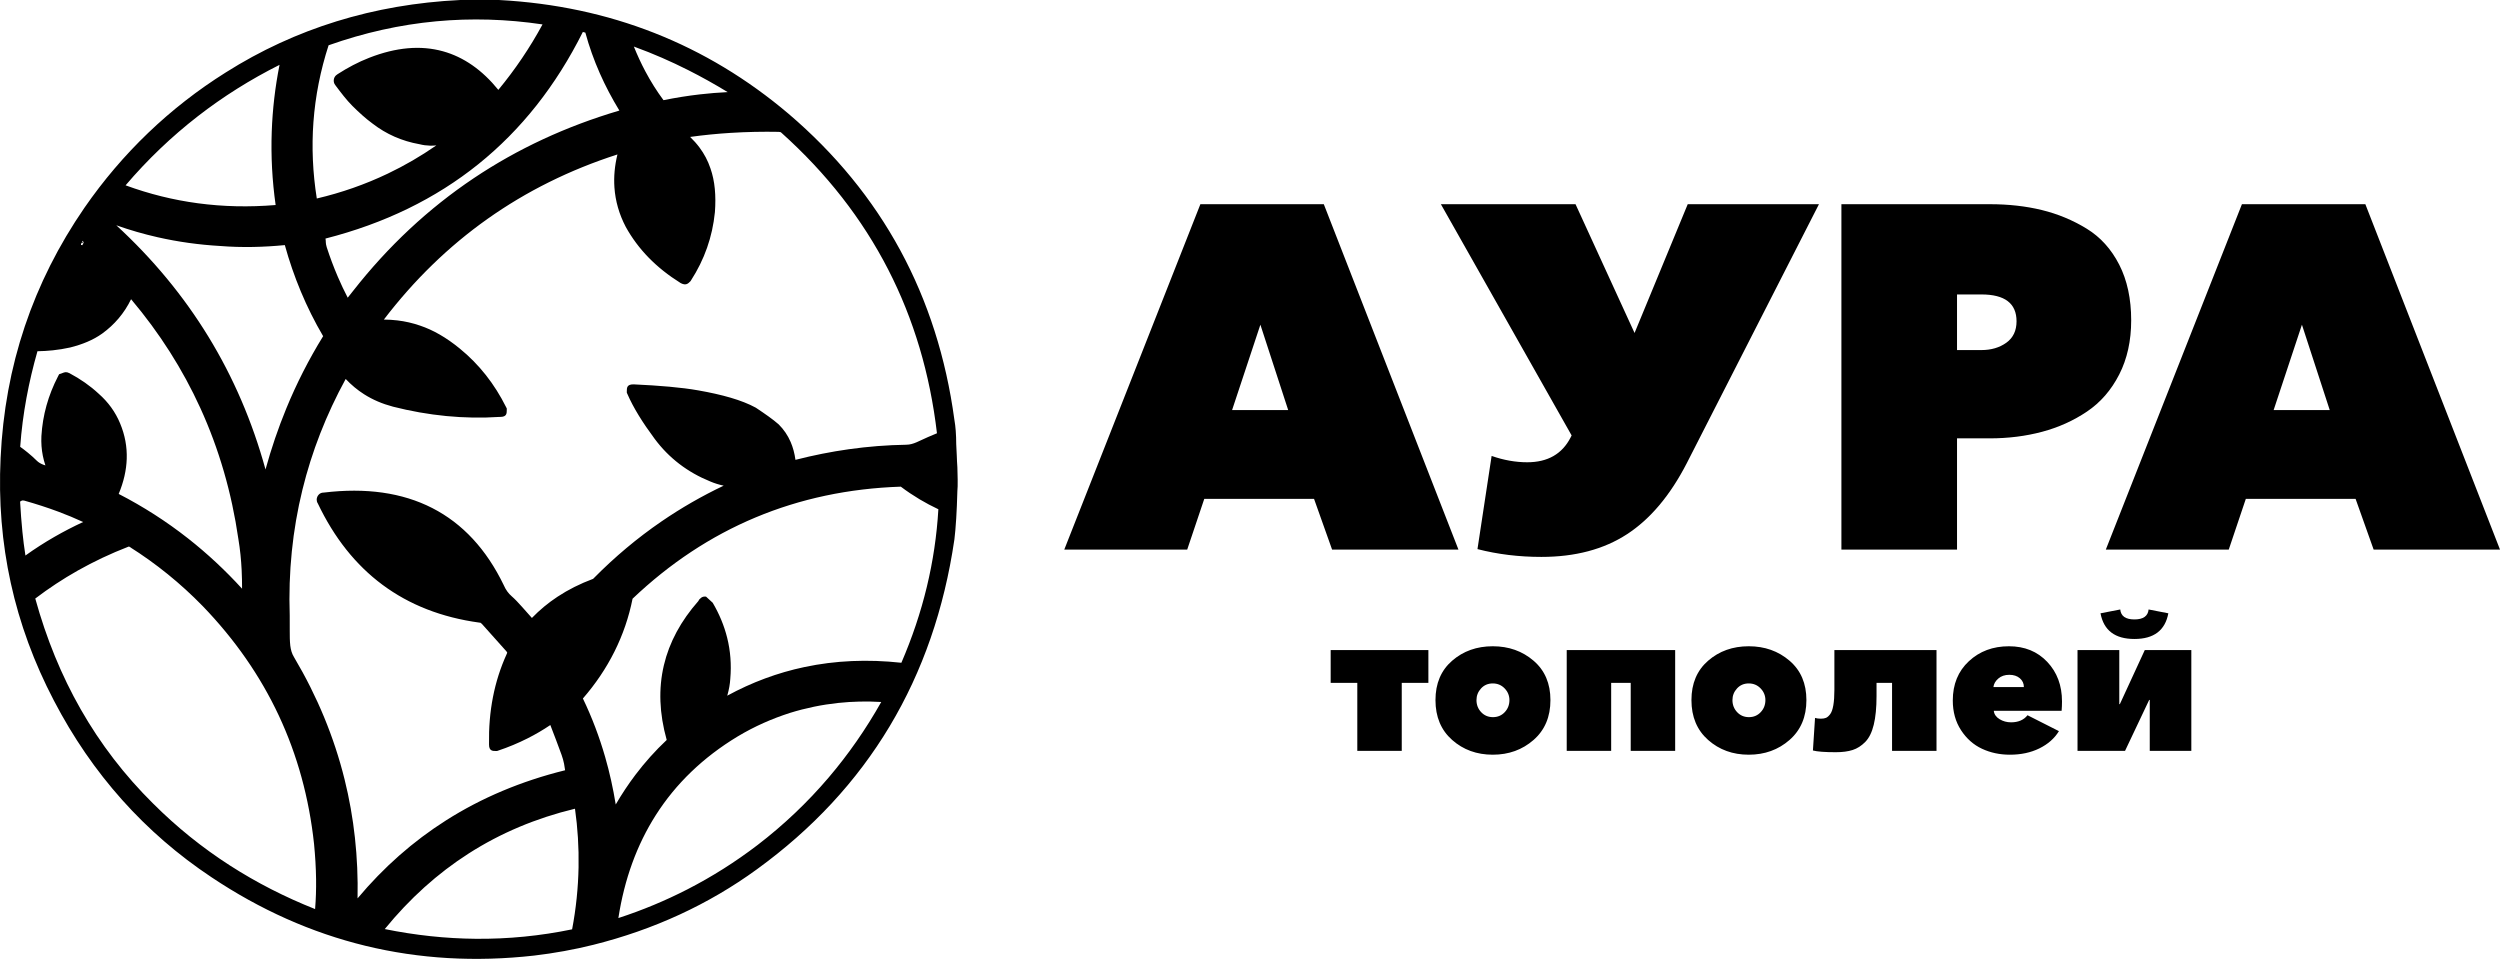 <?xml version="1.0" encoding="UTF-8"?> <svg xmlns="http://www.w3.org/2000/svg" xmlns:xlink="http://www.w3.org/1999/xlink" xmlns:xodm="http://www.corel.com/coreldraw/odm/2003" xml:space="preserve" width="111.854mm" height="42.902mm" version="1.1" style="shape-rendering:geometricPrecision; text-rendering:geometricPrecision; image-rendering:optimizeQuality; fill-rule:evenodd; clip-rule:evenodd" viewBox="0 0 11171.2 4284.72"> <defs> <style type="text/css"> .fil0 {fill:black;fill-rule:nonzero} </style> </defs> <g id="Layer_x0020_1">  <g id="_2738468301008"> <path class="fil0" d="M2055.76 0l175.75 0.1c246.71,13.32 477.49,62.59 692.28,147.08 216.1,85 416.03,205.64 599.73,361.18l0.11 0.11c208.77,177.99 375.44,381.56 499.24,609.96 123.49,227.84 204.3,480.36 241.7,756.86 2.75,15.43 4.79,32.27 6.11,49.87 1.4,18.68 2.11,38.49 2.13,58.7 1.19,15.96 1.88,34.33 2.55,52.65 0.62,16.81 1.25,33.65 2.64,51.72 0.98,19.28 2.57,89.75 0,105.64 -1.26,47.85 -3.07,88.51 -5.14,122.2 -2.48,40.29 -5.35,71.73 -8.18,94.41l-0.1 0.62c-45.43,310.06 -141.81,588.25 -289.1,834.18 -147.19,245.77 -345.06,459.03 -593.55,639.38 -108.09,78.61 -223.19,145.93 -344.35,201.84 -122.68,56.63 -251.75,101.75 -386.12,135.34 -42.18,10.55 -85.72,19.91 -130.58,28.05 -44.78,8.14 -89.62,14.87 -134.43,20.13l-0.11 0c-261.69,29.37 -512.91,14.68 -753.27,-43.73 -240.75,-58.52 -470.38,-160.87 -688.51,-306.73 -148.32,-98.76 -281.45,-213.89 -399.07,-345.58 -117.55,-131.63 -219.26,-279.42 -304.72,-443.68 -88.47,-169.1 -152.81,-344.1 -192.56,-525.03 -39.57,-180.1 -54.85,-366.32 -45.51,-558.59 9.37,-205.9 45.5,-401.86 108.04,-588.13 62.55,-186.35 151.54,-362.99 266.55,-530.15 84.5,-122.04 179.75,-234.01 285.39,-335.17 105.13,-100.66 220.54,-190.69 345.88,-269.36 155.95,-98.63 321.29,-174.74 495.28,-228.57 175.07,-54.18 358.88,-85.81 550.72,-95.19l1.24 -0.1zm-181.69 644.34c-38.98,-6.95 -76,-18.15 -111.04,-33.56 -34.86,-15.33 -67.74,-34.95 -98.6,-58.8 -15.16,-11.11 -30.14,-23.37 -44.95,-36.48 -15.85,-14.05 -30.69,-28.17 -44.83,-42.32 -26.71,-26.71 -50.86,-58.74 -74.93,-90.83 -1.99,-2.18 -3.69,-4.64 -5,-7.25l0 -0.21c-2.89,-5.78 -4.07,-12.52 -3.08,-19.23 0.89,-6.54 3.85,-12.98 9.18,-18.36 2.09,-2.12 4.52,-4.01 7.35,-5.65 22.84,-14.76 45.86,-28.27 69.36,-40.54 23.71,-12.37 47.71,-23.35 72.29,-32.92 120.2,-47 230,-56.56 329.33,-29.05 92.66,25.68 175.22,83.27 247.64,172.48 75.76,-91.68 141.59,-189.19 197.45,-292.51 -160.56,-23.85 -318.73,-28.38 -474.77,-13.87 -162.19,15.09 -322.5,50.92 -481.16,107.13 -36.54,112.59 -59.23,226.99 -67.74,343.16 -8.21,112.09 -3.29,225.94 15.05,341.52 110.3,-25.86 216.13,-62.92 317.21,-111.18 75.13,-35.86 147.47,-77.9 216.88,-126.07 -9.29,0.93 -18.6,1.33 -27.9,1.12 -15.88,-0.36 -31.82,-2.47 -47.73,-6.6zm741.52 -498.59l-11.15 -2.98c-119.87,239.79 -275.47,436.88 -467.08,590.91 -191.68,154.07 -419.26,264.96 -682.94,332.33 0.78,5.41 1.52,10.9 1.52,17.4 0,5.69 1.39,10.99 3,17.18l1 3.99c14.35,44.37 30.77,88.26 49.2,131.26 13.73,32.04 28.6,63.56 44.59,94.42l24.24 -30.57c156.62,-199.63 336.34,-367.73 539.35,-503.67 195.37,-130.81 412.06,-231.68 650.32,-301.99 -33.33,-54.78 -62.44,-110.08 -87.3,-166.3 -26.14,-59.11 -47.72,-119.61 -64.75,-181.99zm220.68 63.8l-3.92 -1.53c15.38,38.3 32.45,75.17 51.18,110.49 24.3,45.76 51.42,88.92 81.31,129.12 54.18,-11.03 108.26,-19.68 162.74,-25.94 40.72,-4.68 82,-8.06 124.04,-10.12 -57.47,-35.04 -116.42,-68.04 -177.17,-98.67 -76.43,-38.54 -155.43,-73.17 -237.57,-103.14l-0.62 -0.21zm-2275.13 618.57c105.98,38.85 213.65,65.52 323.46,80.21 113.14,15.14 228.65,17.65 347.05,7.81 -15.42,-109.04 -21.22,-218.29 -17.4,-327.41 3.5,-99.97 15.12,-199.73 34.85,-298.97 -130.15,65.32 -252.06,141.89 -365.15,229.68 -117.01,90.82 -224.8,193.74 -322.8,308.69zm2919.11 1068.99c22.12,22.12 39.87,48 52.8,77.95 10.32,24.11 17.56,50.64 21.42,79.74 79.63,-20.46 159.33,-36.31 239.06,-47.52 85.4,-12 171.06,-18.69 256.89,-20.03l0.41 -0.1c14.34,0 29.29,-4.3 44.52,-10.78 17.89,-8.25 35.78,-16.52 51.85,-23.62 12.58,-5.56 25.67,-11.15 39.6,-16.72 -31.04,-265.11 -103.68,-509.23 -217.9,-731.68 -116.05,-226.02 -275.17,-430.02 -477.33,-611.31l-1.14 -0.93c-0.97,-0.97 -2.04,-1.62 -3.12,-1.97 -1.84,-0.61 -4.38,-0.86 -7.26,-0.86l-0.41 -0.1c-70.32,-1.31 -142.3,0.03 -215.62,4.62 -59.71,3.75 -119.9,9.65 -180.29,18.05 15.56,14.92 29.7,30.73 42.25,47.61 20.7,27.84 37.15,58.6 48.64,92.9 9.93,28.38 16.33,58.87 19.51,91.74 3.13,32.43 3.16,66.91 0.44,103.76l-0.11 0.72c-5.49,54.96 -17.18,107.89 -35.03,158.69 -17.88,50.89 -41.94,99.7 -72.16,146.4l-1.7 2.64 -1.71 1.7c-9.37,9.37 -18.73,18.73 -41.02,7.6l-2.17 -1.24c-54.61,-34.14 -101.86,-71.83 -142.36,-113.36 -40.59,-41.63 -74.35,-87.1 -101.91,-136.71l-0.31 -0.62c-29.46,-56.13 -46.33,-115.09 -50.56,-176.14 -3.32,-48.02 1.18,-97.28 13.48,-147.38 -212.95,68.54 -406.56,164.72 -580.55,287.93 -173.62,122.96 -328.12,273.12 -463.19,449.92 20.71,0.12 40.99,1.37 60.82,3.75 34.78,4.15 68.36,11.88 100.7,23.13 29.3,9.84 58.55,23.08 88.01,40.05 29.68,17.11 59.29,37.72 89.16,62.16 43.63,35.53 82.63,75.23 117.22,119.08 34.5,43.73 64.54,91.51 90.42,143.28l2.89 5.77 0 5.99c0,15.88 -0.01,31.71 -29.07,31.71l-2.42 0c-79.99,5.24 -159.53,3.86 -238.88,-3.85 -80.01,-7.76 -159.32,-21.85 -238.22,-41.91l-0.21 -0.1c-47.46,-12.56 -90.24,-30.83 -128.99,-55.49 -29.77,-18.96 -57.02,-41.6 -82.02,-68.21 -87.05,159.36 -151.49,324.43 -193.27,494.89 -44.39,181.09 -63.33,368.46 -56.81,561.7l0.1 69.53c0,23.13 0,43.73 2.41,65.51 1.17,9.19 2.88,18.29 5.61,27.06 2.66,8.52 6.4,17.09 11.75,25.63l0.31 0.51c103,173.91 177.97,355.34 224.85,544.22 42.52,171.28 61.87,348.63 58.09,531.96 116.22,-138.69 247.92,-254.87 395.33,-348.47 158.88,-100.9 336.14,-175.57 532.06,-223.98 -1.16,-9.72 -2.69,-19.47 -4.67,-29.21 -2.69,-13.21 -6.32,-26.5 -11.15,-39.79 -16.3,-44.14 -32.58,-88.32 -50.16,-133.07 -32.32,21.83 -66.39,41.75 -101.57,59.53 -42.47,21.45 -86.96,39.95 -132.37,55.08l-4.34 1.45 -3.92 0c-15.88,0 -31.71,-0.01 -31.71,-29.07l0 -2.65c-1.26,-71.71 4.37,-141.93 17.69,-209.9 12.93,-66.05 33.21,-130.31 61.42,-192.13l0.41 -0.82c1.36,-2.73 1.93,-4.32 1.82,-5.02 -0.16,-1.08 -1.37,-2.95 -3.43,-5.58l-109.76 -122.82c-2.4,-2.3 -4.46,-4.11 -6.08,-4.98 -0.51,-0.27 -1.08,-0.44 -1.71,-0.44l-1.24 0 -2.27 -0.31c-168.36,-23.07 -312.49,-79.57 -433,-169.1 -119.77,-88.98 -215.87,-210.28 -288.91,-363.52 -3.51,-5.21 -5.01,-11.04 -5.01,-16.86 0,-4.29 1,-8.71 2.71,-12.67 1.49,-3.61 3.84,-7.07 6.65,-9.94l0.1 -0.21c5.37,-5.37 12.53,-8.73 20.71,-8.73l1.22 0c188.46,-22.77 350.41,0.14 485.17,69.1 135.06,69.13 241.81,184 319.52,344.88l0.31 0.82c4.4,9.92 9.48,18.91 15.49,27.2 5.75,7.96 12.31,15.07 19.87,21.55 26.16,22.29 64.78,69.5 89.98,96.64 34.49,-35.68 72.63,-67.28 114.61,-94.97 47.79,-31.53 100.57,-58 158.59,-79.71l0.64 -0.43 1.92 -1.9c94.48,-95.82 195.56,-180.37 302.87,-253.99 88.42,-60.64 181.26,-113.95 278.31,-160.08 -20.95,-4.55 -40.94,-10.69 -59.65,-18.67 -51.02,-20.65 -97.34,-46.94 -138.89,-78.8 -41.57,-31.87 -78.32,-69.31 -110.2,-112.28 -26.95,-36.37 -50.53,-70.74 -70.7,-103.7 -20.41,-33.34 -37.49,-65.46 -51.2,-97.01l-2.27 -5.2 0 -5.32c0,-15.88 0.01,-31.71 29.07,-31.71l3.79 0.1c56.83,2.64 109.42,5.98 157.47,10.35 48.74,4.42 91.84,9.8 128.78,16.39 53.44,9.37 101.94,20.17 144.82,32.77 43.29,12.7 80.7,27.3 111.53,44.11l2.07 1.24c19.89,13.26 38.59,25.96 55.55,38.16 17.49,12.6 32.8,24.42 45.1,35.35l1.14 1.03zm-2496.75 -797.95c-94.47,-5.44 -187.64,-18.37 -279.15,-39.1 -62.42,-14.14 -124.01,-31.91 -184.64,-53.39 162.92,149.9 300.09,315.62 411.21,497.14 111.44,182.04 196.7,380.06 255.5,593.99 25.76,-93.52 56.57,-184.3 92.88,-272.61 45.78,-111.31 100.34,-218.78 164.63,-322.98 -37.73,-64.21 -71.02,-131 -99.86,-200.05 -28,-67.01 -51.78,-136.11 -71.33,-206.95 -47.23,4.61 -94.64,7.49 -141.97,8.33 -49.99,0.88 -99.22,-0.47 -147.26,-4.38zm-615.22 -3.62l0.48 -1.19 -4.65 -5.85 -1.16 -0.39 -0.99 1.45 0 4.86c2.39,0.56 4.49,0.94 6.32,1.12zm0.51 -1.25l1.66 -3.7 -6.27 -2.08 4.61 5.77zm1.66 -3.7l1.26 -2.45 -0.88 -1.93 -6.42 0 4.91 -3.3 -0.2 -0.45 -3.99 2 -1 1.75 0.28 0 -0.46 0.3 -0.6 0.97 0.83 1.03 6.27 2.08zm1.29 -2.5l1.16 -1.88 -2.01 0 0.85 1.88zm1.16 -1.88l0.67 -0.71 -1.09 -4.7 -3.1 2.08 1.51 3.34 2.01 0zm-0.42 -5.41l-3.29 1.64 0.19 0.44 3.1 -2.08zm0 0l-0.03 -0.18c-0.38,-0.73 -0.81,-1.42 -1.27,-2.05l-3.13 1.35 1.14 2.52 3.29 -1.64zm-1.38 -2.33l-3.1 1.35 0.05 0.1 3.13 -1.35 -0.08 -0.1zm-2.46 -2.6c-0.24,0.99 -0.57,2.05 -0.99,3.17l0.35 0.78 3.1 -1.35c-0.75,-1 -1.59,-1.87 -2.46,-2.6zm-0.72 3.97l-0.78 0.46 0.83 -0.36 -0.05 -0.1zm-0.72 0.32l0.72 -0.32 -0.32 -0.69 -0.4 1.01zm-0.06 0.14l0.83 -0.36 1.15 2.52 -3.99 2 2.02 -4.15zm-3.82 7.2l-0.38 0.59 1.16 0.39 -0.78 -0.98zm-52.51 580.33c23.88,12.64 47.07,26.74 69.13,42.22 21.29,14.95 41.67,31.3 60.73,49.01 21.96,19.33 40.58,39.9 56.11,61.35 16.54,22.87 29.8,47.05 40.1,72.04 21.28,50.98 31.19,103.52 29.42,157.92 -1.66,50.85 -13.54,103.01 -35.93,156.75 109.7,56.39 213.06,122.73 309.75,198.7 85.66,67.3 166.26,142.32 241.55,224.8 0.05,-27.84 -0.49,-55.59 -1.86,-83.38 -2.26,-45.78 -6.79,-91.66 -14.56,-138.27l-0.1 -0.62c-30,-207.45 -86.69,-402.42 -169.7,-584.51 -79.25,-173.87 -182.6,-336.26 -309.71,-486.81 -30.84,63.33 -74.51,113.88 -129.05,153.54l-0.2 0.1c-20.08,14.34 -42.24,26.51 -66.4,36.81 -23.84,10.17 -49.6,18.54 -77.25,25.45l-0.73 0.11c-24.9,5.52 -50.35,9.67 -76.32,12.4 -22.62,2.37 -45.46,3.75 -68.44,4.08 -19.49,68.23 -36.03,137.68 -49.04,208.3 -13.16,71.48 -22.73,144.41 -28.07,218.78 11.61,8.31 23.16,17.11 34.42,26.34 14.01,11.49 27.27,23.31 39.29,35.33 7.88,7.88 17.95,13.89 30.14,18.46l8.82 2.94c-4.79,-14.21 -8.64,-28.59 -11.55,-43.14 -5.66,-28.36 -7.79,-57.6 -6.36,-87.65l0 -0.21c2.75,-46.81 10.34,-92.3 22.73,-136.71 12.38,-44.41 29.57,-87.73 51.51,-130.24l4.89 -9.47 10.28 -3.44 3.52 -1.39c11.35,-4.54 17.85,-7.13 32.36,0.08l0.52 0.31zm2873.91 1025.6c29.38,50.06 51.11,102.11 64.61,156.44 14.59,58.72 19.47,119.72 13.94,183.29 -1.52,24.2 -5.8,47.63 -12.16,70.25l-1.53 5.29c110.18,-59.97 225.3,-102.68 345.34,-128.06 137.88,-29.17 282.18,-35.53 432.84,-19.1 48.12,-111.46 86.18,-224.65 113.82,-339.49 27.33,-113.52 44.6,-229.01 51.48,-346.43 -28.82,-13.59 -56.57,-28.27 -83.42,-44.27 -29.26,-17.49 -57.33,-36.29 -84.43,-56.74 -232.69,7.79 -449.21,53.89 -649.15,137.59 -199.7,83.61 -382.99,204.88 -549.49,363.11 -16.3,82.27 -43.44,161.33 -81.03,236.52 -37,74.01 -84.08,144.01 -140.9,209.35 40.8,84.82 73.75,172.1 99.48,261.51 19.89,69.16 35.54,139.93 47.22,212.1 26.93,-46.27 56.27,-90.49 88.03,-132.52 42.12,-55.72 88.72,-107.76 139.78,-155.77 -33.27,-118.64 -37.17,-229.72 -12.66,-333.79 24.22,-102.87 76.03,-198.5 154.47,-287.44 1.97,-5.26 6.31,-10.29 12.88,-14.83 4.45,-3.09 10.16,-4.94 16.41,-4.77l0.83 0c1.2,0.07 2.56,0.24 4.05,0.56l29.58 27.21zm-3094.92 -451.84c2.61,45.43 5.85,90.63 10.33,135.04 3.54,35.17 7.93,70.43 13.5,105.74 41.24,-29.65 84.41,-57.45 129.5,-83.36 41.51,-23.86 84.3,-46 128.38,-66.43 -36.45,-16.88 -73.26,-32.12 -110.25,-45.95 -50.08,-18.75 -100.97,-35.04 -152.18,-49.49 -2.71,-0.63 -5.04,-0.96 -7.09,-0.96 -1.56,0 -2.83,0.18 -3.88,0.51 -1.66,0.59 -3.58,1.58 -5.69,2.99l-2.62 1.92zm815.99 466.7c-49.45,-50.75 -101.52,-98.25 -156.17,-142.5 -54.61,-44.21 -111.91,-85.22 -171.83,-123l-0.51 -0.31 -0.32 0.01c-0.95,-0.09 -1.88,-0.02 -2.68,0.16 -80.63,31.25 -155.93,66.96 -226.53,106.79 -67.12,37.87 -130.34,79.69 -190.13,125.11 49.44,179.14 117.05,344.25 203.45,495.61 87.96,154.11 195.53,294.27 323.32,420.74l0.11 0c105.08,105.08 219.69,197.2 343.16,276.63 118.7,76.36 245.69,141.17 380.35,194.67 3.61,-44.23 4.94,-88.48 4.39,-132.9 -0.64,-52.23 -3.92,-104.96 -9.11,-158.39 -22.14,-205.58 -74.74,-396.76 -157.48,-573.5 -82.98,-177.27 -196.46,-340.34 -340.03,-489.13zm2478.98 1067.97c117.36,-89.98 223.54,-190.87 318.14,-301.96 88.16,-103.53 166.55,-216.21 234.89,-337.47 -64.53,-3.86 -128.38,-2.47 -191.33,4.19 -73.17,7.75 -145.42,22.61 -216.4,44.54 -40.01,12.9 -79.35,27.74 -118.24,45.1 -38.95,17.38 -77.65,37.38 -116.38,60.62 -153.63,93.01 -275.62,210.44 -365.22,351.32 -84.34,132.59 -140.21,286.12 -167.05,459.71 107.03,-34.86 210.31,-77.79 309.52,-128.78 108.98,-56.01 213.14,-121.79 312.07,-197.3zm-1665.47 375.29c136.93,27.77 272.5,42.26 406.69,43.45 144.68,1.29 288.19,-12.8 430.51,-42.28 17.61,-93.08 27.13,-185.95 28.8,-277.99 1.62,-87.74 -3.81,-174.93 -15.99,-260.98 -173.87,42 -332.03,108.58 -474.97,200.03 -138.91,88.86 -263.76,201.38 -375.04,337.76z"></path> <g> <path class="fil0" d="M4755.66 2455.84l608.2 -1543.39 551.53 0 601.66 1543.39 -564.61 0 -80.66 -226.71 -490.49 0 -76.29 226.71 -549.34 0zm749.89 -623.47l250.69 0 -124.25 -381.48 -126.44 381.48zm1382.07 656.16c-100.27,0 -195.46,-11.63 -285.57,-34.88l63.22 -416.37c53.77,18.9 106.81,28.33 159.14,28.33 91.55,0 156.22,-37.05 194.01,-111.17l4.35 -8.72 -584.22 -1033.29 601.65 0 263.77 575.51 237.62 -575.51 586.4 0 -590.77 1157.55c-74.12,143.88 -163.13,249.6 -267.04,317.18 -103.91,67.58 -231.44,101.37 -382.58,101.37zm1340.66 -32.7l0 -1543.39 662.7 0c84.29,0 162.04,8.72 233.25,26.16 71.21,17.45 137.7,45.05 199.47,82.84 61.76,37.78 110.45,91.55 146.05,161.31 35.6,69.75 53.41,152.6 53.41,248.51 0,91.55 -17.81,172.21 -53.41,241.97 -35.6,69.75 -83.56,124.98 -143.88,165.67 -60.3,40.7 -127.16,70.85 -200.55,90.47 -73.39,19.62 -151.5,29.42 -234.34,29.42l-146.05 0 0 497.03 -516.64 0zm516.64 -891.59l109 0c43.59,0 80.66,-10.9 111.17,-32.7 30.52,-21.8 45.78,-53.77 45.78,-95.92 0,-79.93 -52.31,-119.9 -156.95,-119.9l-109 0 0 248.51zm664.88 891.59l608.2 -1543.39 551.53 0 601.66 1543.39 -564.61 0 -80.66 -226.71 -490.49 0 -76.29 226.71 -549.34 0zm749.89 -623.47l250.69 0 -124.25 -381.48 -126.44 381.48z"></path> <path class="fil0" d="M6065.08 3355.23l0 -303.93 -119 0 0 -146.4 436.63 0 0 146.4 -119.01 0 0 303.93 -198.63 0zm787.67 -48.8c-50.23,43.94 -111.02,65.92 -182.36,65.92 -71.35,0 -131.85,-21.97 -181.51,-65.92 -49.66,-43.95 -74.49,-103.31 -74.49,-178.08 0,-74.2 24.83,-132.84 74.49,-175.94 49.66,-43.1 110.16,-64.64 181.51,-64.64 71.34,0 132.13,21.54 182.36,64.64 50.23,43.1 75.34,101.74 75.34,175.94 0,74.77 -25.12,134.13 -75.34,178.08zm-234.16 -124.14c13.99,14.84 31.54,22.26 52.65,22.26 21.12,0 38.67,-7.42 52.65,-22.26 13.99,-14.84 20.98,-32.82 20.98,-53.94 0,-19.97 -7.14,-37.38 -21.4,-52.22 -14.27,-14.84 -31.97,-22.26 -53.08,-22.26 -21.12,0 -38.53,7.42 -52.23,22.26 -13.69,14.84 -20.54,32.25 -20.54,52.22 0,21.12 6.99,39.1 20.97,53.94zm382.27 172.94l0 -450.34 484.58 0 0 450.34 -198.63 0 0 -303.93 -87.33 0 0 303.93 -198.63 0zm995.71 -48.8c-50.23,43.94 -111.02,65.92 -182.36,65.92 -71.35,0 -131.85,-21.97 -181.51,-65.92 -49.66,-43.95 -74.49,-103.31 -74.49,-178.08 0,-74.2 24.83,-132.84 74.49,-175.94 49.66,-43.1 110.16,-64.64 181.51,-64.64 71.34,0 132.13,21.54 182.36,64.64 50.23,43.1 75.34,101.74 75.34,175.94 0,74.77 -25.12,134.13 -75.34,178.08zm-234.16 -124.14c13.99,14.84 31.54,22.26 52.65,22.26 21.12,0 38.67,-7.42 52.65,-22.26 13.99,-14.84 20.98,-32.82 20.98,-53.94 0,-19.97 -7.14,-37.38 -21.4,-52.22 -14.27,-14.84 -31.97,-22.26 -53.08,-22.26 -21.12,0 -38.53,7.42 -52.23,22.26 -13.69,14.84 -20.54,32.25 -20.54,52.22 0,21.12 6.99,39.1 20.97,53.94zm440.5 178.93c-48.52,0 -82.47,-2.57 -101.89,-7.7l9.42 -145.55c6.85,2.29 15.7,3.43 26.55,3.43 9.13,0 16.69,-1.28 22.69,-3.85 5.99,-2.58 12.12,-7.99 18.41,-16.27 6.27,-8.28 10.99,-21.55 14.12,-39.81 3.14,-18.27 4.71,-41.39 4.71,-69.35l0 -177.22 456.32 0 0 450.34 -198.63 0 0 -303.93 -69.34 0 0 59.07c0,51.36 -4.14,94.03 -12.41,128 -8.28,33.96 -20.97,59.64 -38.1,77.05 -17.12,17.41 -35.95,29.39 -56.51,35.95 -20.54,6.56 -45.66,9.85 -75.33,9.85zm778.24 11.13c-45.09,0 -86.61,-8.84 -124.57,-26.54 -37.95,-17.7 -69.2,-45.37 -93.75,-83.04 -24.54,-37.67 -36.81,-81.91 -36.81,-132.7 0,-72.49 23.97,-130.99 71.92,-175.52 47.95,-44.51 107.59,-66.77 178.93,-66.77 70.21,0 127.29,23.26 171.23,69.77 43.95,46.52 65.93,105.46 65.93,176.79 0,14.27 -0.57,28.25 -1.72,41.96l-303.07 0c1.72,15.41 10.28,27.82 25.69,37.24 15.41,9.42 32.53,14.12 51.36,14.12 32.54,0 57.08,-10.56 73.64,-31.68l140.4 71.06c-19.97,32.54 -49.09,58.23 -87.33,77.06 -38.24,18.84 -82.19,28.24 -131.84,28.24zm-73.63 -302.21l136.13 0c0,-15.98 -5.99,-29.11 -17.98,-39.38 -11.99,-10.28 -27.68,-15.41 -47.09,-15.41 -19.97,0 -36.39,5.56 -49.23,16.69 -12.84,11.14 -20.12,23.83 -21.83,38.1zm375.84 285.1l0 -450.34 186.64 0 0 241.43 2.57 0 111.3 -241.43 208.04 0 0 450.34 -185.78 0 0 -227.74 -2.57 0 -107.87 227.74 -212.33 0zm405.82 -614.72c-14.27,76.48 -64.79,114.72 -151.55,114.72 -86.75,0 -137.27,-38.24 -151.54,-114.72l88.19 -17.12c2.86,29.67 23.97,44.51 63.35,44.51 39.39,0 60.5,-14.84 63.36,-44.51l88.19 17.12z"></path> </g> </g> </g> </svg> 
